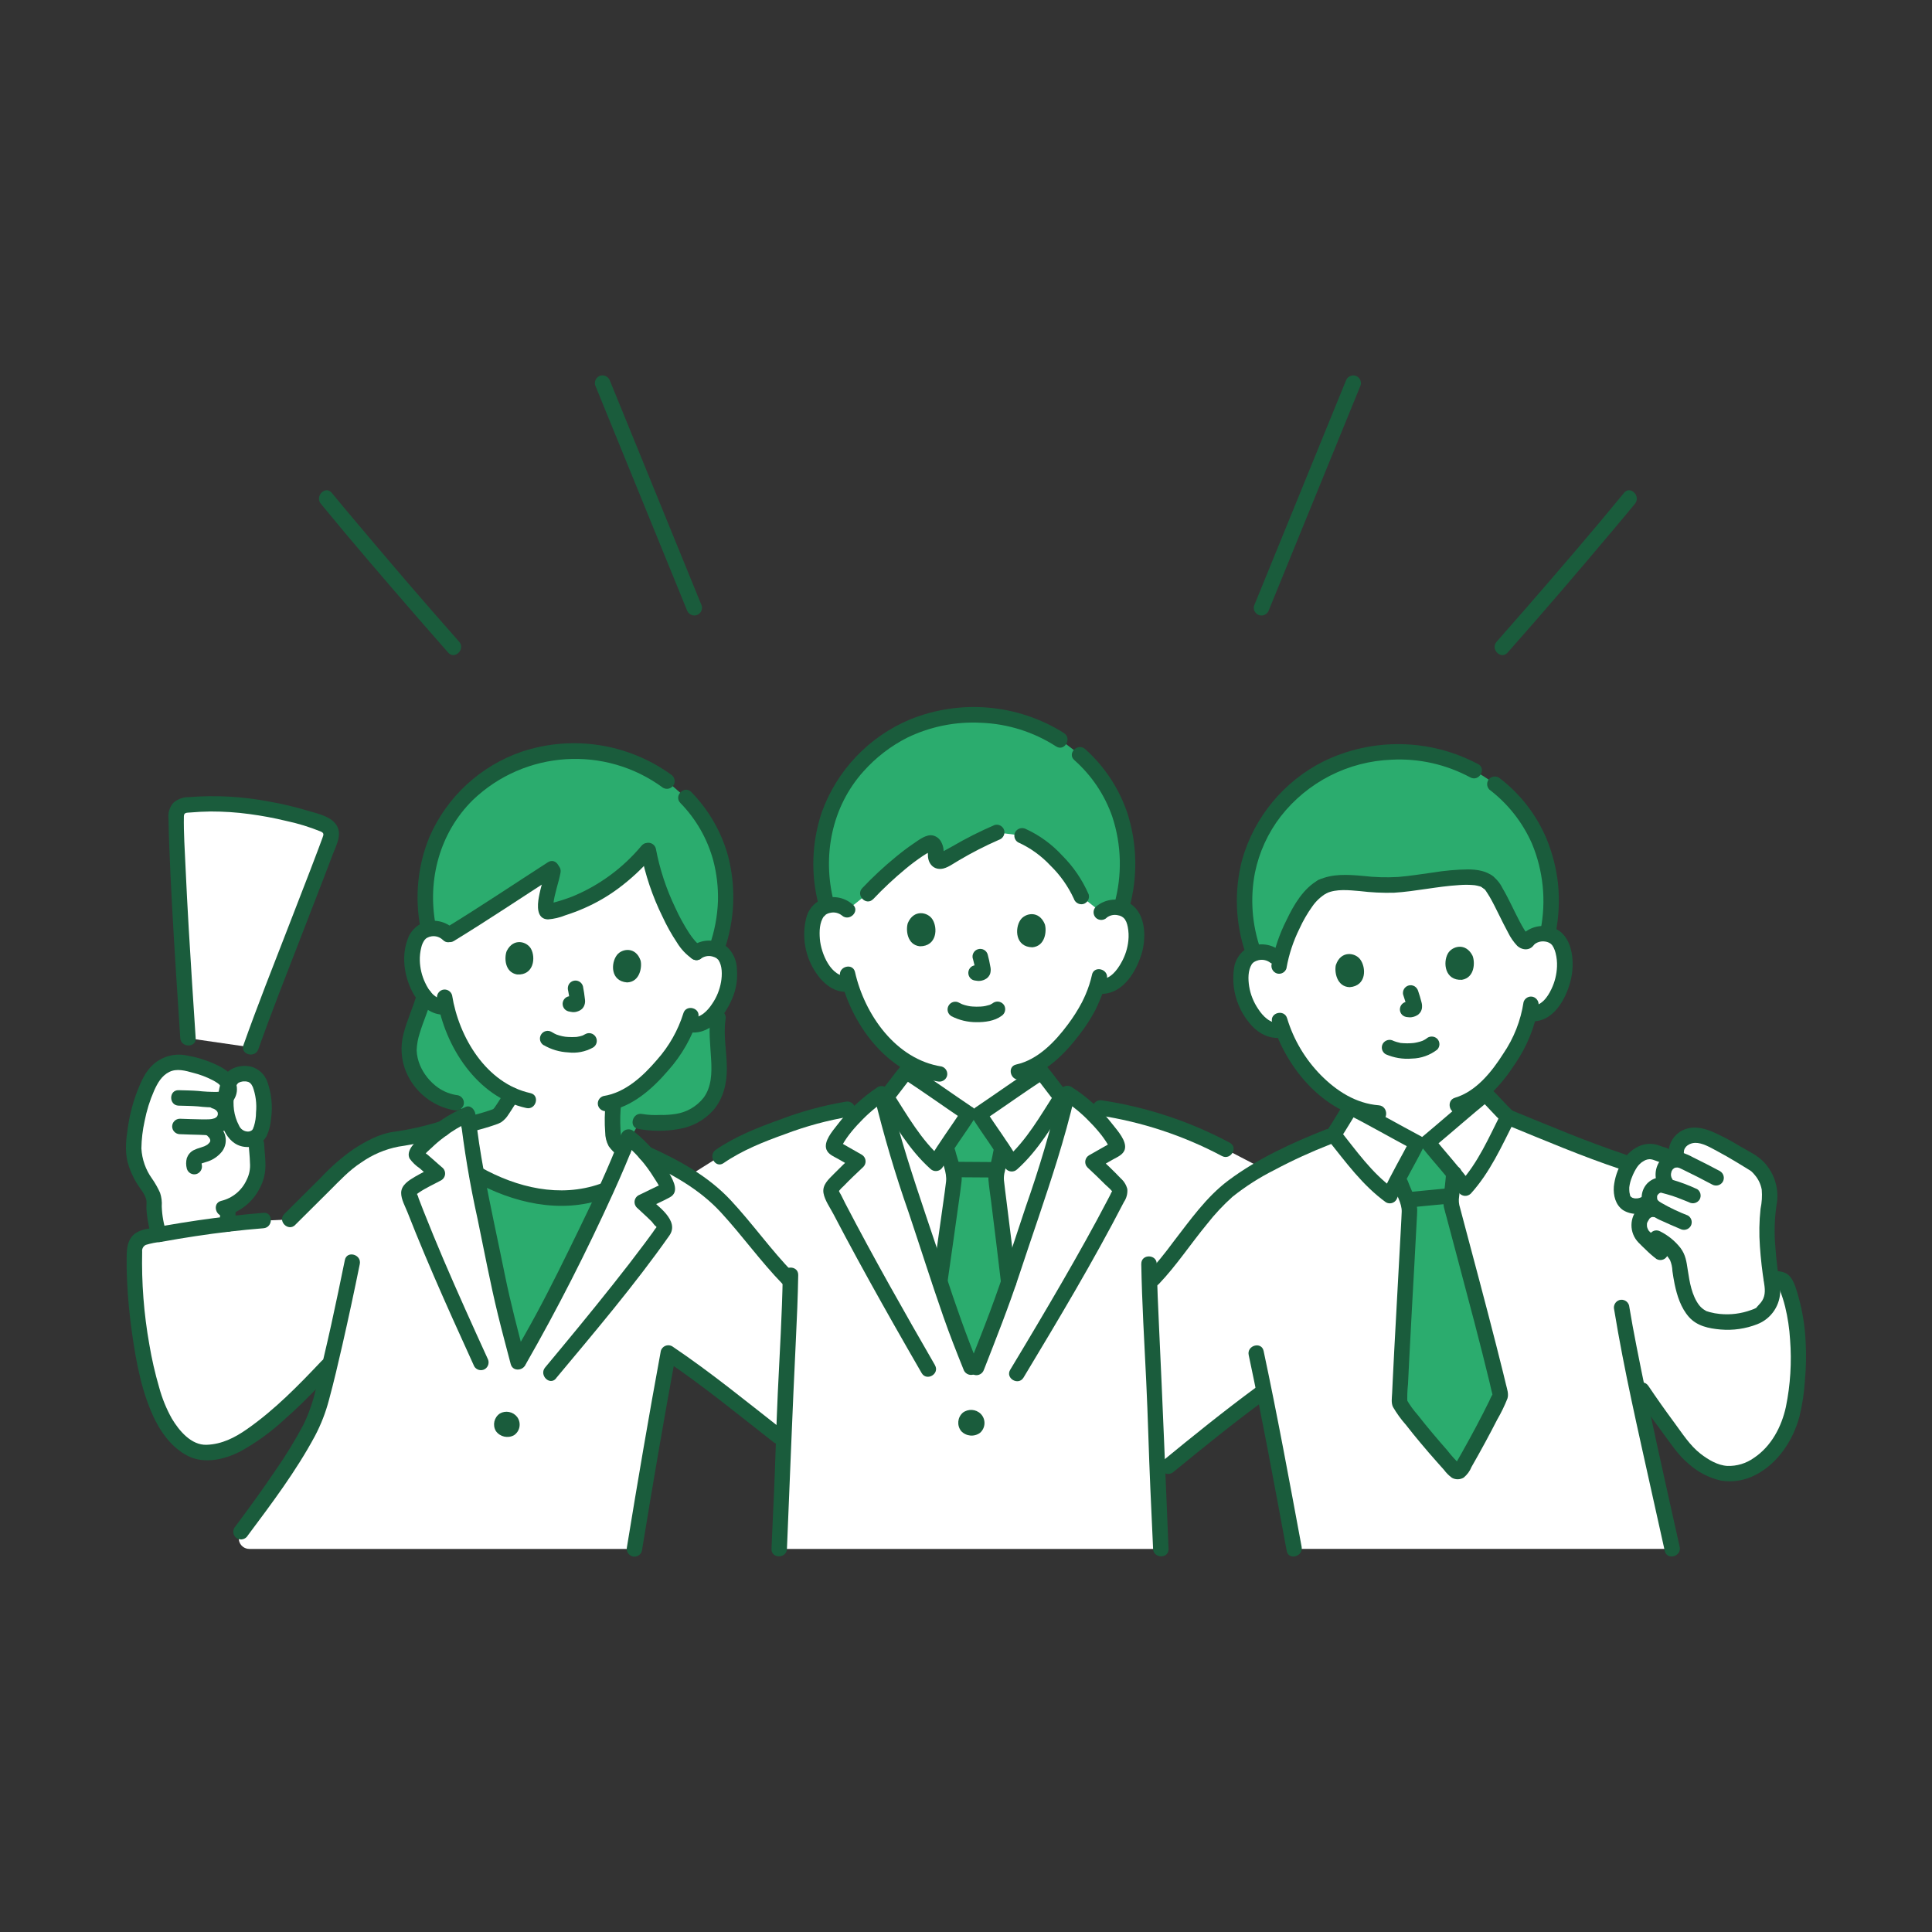 <?xml version="1.0" encoding="UTF-8"?><svg id="_レイヤー_1" xmlns="http://www.w3.org/2000/svg" viewBox="0 0 500 500"><rect x="0" y="0" width="500" height="500" fill="#333333" stroke="none"/><defs><style>.cls-1{fill:#1a5c3c;}.cls-1,.cls-2,.cls-3{stroke-width:0px;}.cls-2{fill:#2bac6e;}.cls-3{fill:#fff;}</style></defs><path class="cls-3" d="M396.22,259.91c-.35,2.19-.92,4.34-1.71,6.42-2.25,5.75-5.7,10.95-10.12,15.26v1.49c-.8.65-10.34,8.77-14.88,12.56l-2.78.18c-5.21-2.77-16.21-8.78-17.13-9.25v-.3c-3.52-1.63-6.69-3.93-9.35-6.76-3.64-3.73-6.46-8.17-8.28-13.05-1.64.45-3.4.15-4.79-.84-2.3-1.75-4.04-4.13-5.01-6.85-1.16-2.72-1.51-7.22-.22-9.75.8-1.55,2.38-2.54,4.12-2.58,1.36-.15,2.72.23,3.79,1.07,0,0-4.75-27.13,26.69-31.39,42.67-5.78,38.88,27.1,38.88,27.1.96-.97,2.26-1.53,3.62-1.56,1.73-.18,3.43.59,4.42,2.02,1.61,2.35,1.85,6.85,1.05,9.7-.61,2.82-2.03,5.41-4.08,7.45-1.16,1.06-2.71,1.6-4.28,1.5"/><path class="cls-3" d="M34.68,295.34c.17-2.02.46-4.03.87-6.02,1.07-4.99,3.25-10.54,5.35-12.28,3.6-3.34,7.08-2.04,11.47-.79,1.24.35,6.34,2.34,6.74,4.58.33-1.44,1.47-2.54,2.91-2.82,1.9-.59,3.96.22,4.96,1.94,1.67,2.93,1.75,10.59.13,13.36-.21.37-.5.68-.84.92.05,1.07.08,1.81.08,1.81.1,2.38.83,6.61-.24,9.11-1.64,3.82-4.05,6.13-7.07,7.19-.04.64-.07,1.13-.07,1.13-.05.77-.07,2.01-.08,3.34-5.9.7-11.84,1.62-17.77,2.7-.58-1.94-1.44-5.83-1.24-8.06.19-2.04-1.31-3.84-2.39-5.59-1.59-2.32-2.58-4.99-2.89-7.78-.04-.91-.02-1.83.06-2.74Z"/><path class="cls-3" d="M334.92,400.85c-2.32-12.48-5.15-27.7-7.8-40.84-9.08,6.64-15.36,11.73-24.78,19.45l-2.78,2.56c-.15-3.54-.27-6.85-.33-9.5-.31-12.53-1.36-27.67-1.75-40.52l1.01-1.11c4.42-4.6,13.8-18.57,19.76-23.16,7.27-5.6,17.68-10.53,26.85-14.04,1.6-2.31,3.5-5.66,4.5-7.13.92.47,11.92,6.47,17.13,9.25l2.78-.18c4.54-3.78,14.07-11.91,14.88-12.56,1.28,1.23,3.8,4.09,5.83,6.02,9.18,3.75,24.99,10,29.8,11.6l38.33,30.2c.57.03,1.08.05,1.86.07.78,0,1.49.47,1.82,1.18.99,2.28,1.75,4.66,2.25,7.09,1.03,5.35,1.36,10.82.97,16.25-.56,7.26-1.2,13.26-5.57,19.02-4.25,5.58-11,8.97-17.34,5.52-2.48-1.24-4.67-3-6.43-5.14-4.46-5.68-8.67-11.54-12.64-17.58,2.68,12.95,6.18,28.71,9.49,43.55h-97.84Z"/><path class="cls-3" d="M284.99,236.08c1.03-.9,2.36-1.36,3.73-1.29,1.74-.05,3.37.85,4.26,2.35,1.43,2.46,1.33,6.97.33,9.75-.82,2.77-2.42,5.25-4.62,7.13-1.24.97-2.82,1.4-4.38,1.18l-.42-.07c-.42,1.35-.94,2.66-1.54,3.94-1.02,2.62-6.17,11.15-12.87,15.69v2.66c-.87.56-11.19,7.66-16.09,10.96l-2.78-.11c-4.9-3.3-15.23-10.4-16.09-10.96v-2.59c-2.73-1.79-5.18-3.99-7.25-6.52-3.35-3.99-5.83-8.63-7.29-13.63-1.67.33-3.4-.1-4.71-1.19-2.16-1.92-3.72-4.42-4.49-7.21-.95-2.8-.98-7.31.5-9.74.91-1.48,2.56-2.35,4.3-2.27,1.36-.05,2.69.44,3.7,1.35,0,0-4.28-27,31.88-27,38.34,0,33.82,27.57,33.82,27.57Z"/><path class="cls-3" d="M252.1,288.32l-1.48-.06c-4.9-3.3-15.23-10.4-16.09-10.96-1.32,1.56-4.05,5.43-5.97,7.48,3.4,14.39,9.07,29.77,13.6,43.7,3.68,11.3,4.76,14.73,9.85,27.22,4.52-11.63,6.49-16.1,10.17-27.36,4.49-13.75,10.11-28.93,13.53-43.17-1.92-1.95-4.85-6.12-6.23-7.75-.87.56-11.19,7.66-16.09,10.96l-1.3-.05Z"/><path class="cls-3" d="M201.66,400.85c.36-8.57,1.01-20.96,1.18-28.33.34-13.64,1.43-27.7,1.71-41.01-4.29-4.27-6.51-7.56-10.46-12.11-3.33-3.83-6.68-8.13-10.33-11.12-1.76-1.43-3.6-2.74-5.53-3.93l8.03-5.05c7.67-5.33,24.67-11.03,33.06-12.23l4.64-.73c1.32-1.19,2.73-2.27,4.21-3.25,3.35,14.88,9.29,30.93,14,45.4,3.68,11.3,4.76,14.73,9.85,27.22,4.52-11.63,6.49-16.1,10.17-27.36,4.72-14.45,10.68-30.47,14.03-45.32,1.47.91,2.86,1.94,4.16,3.07,2.7.39,4.4.63,4.4.63,11.34,1.76,22.31,5.39,32.47,10.74,0,0,4.59,2.38,9.32,4.84-2.89,1.62-5.67,3.44-8.32,5.44-5.95,4.59-15.33,18.56-19.76,23.16,0,0-.42.51-1.01,1.21.4,12.83,1.44,27.93,1.75,40.42.17,7.37.82,19.76,1.18,28.33h-98.75Z"/><path class="cls-3" d="M143.12,225.33c-.66,3.61-3.4,11.15-.99,10.59,10.26-2.28,18.73-7.83,25.64-16.01,1.6,9.79,8.39,24.27,12.49,26.56,1.06-.82,2.39-1.18,3.72-1.03,1.71.06,3.25,1.04,4.02,2.56,1.25,2.49.87,6.9-.28,9.56-.97,2.66-2.69,4.98-4.96,6.68-1.27.88-2.84,1.2-4.35.89l-.4-.1c-.5,1.29-1.08,2.55-1.75,3.76-1.38,2.96-8.92,13.67-17.46,16.31-.31,2.55-.37,5.13-.2,7.69.03.8.17,1.6.41,2.36.72,1.18,1.71,2.18,2.88,2.91l4.69,2.97s-2.92,3.37-4.75,4.42c-2.33,1.33-6,2.86-6,2.86-5.65,1.79-11.65,2.2-17.5,1.2-5.25-1.03-10.3-2.94-14.91-5.65-1.81-1.38-3.45-2.97-4.88-4.74-1.24-2.04-2.22-4.22-2.93-6.5l5.33-1.56c.99-.25,7.07-1.78,7.86-2.42.54-.48.99-1.03,1.36-1.65.63-.95,1.42-2.22,2.22-3.58-4.02-1.82-7.43-4.88-10.57-9.1-3.03-4.11-5.17-8.8-6.29-13.78-1.65.22-3.32-.31-4.54-1.45-2-2.01-3.37-4.55-3.95-7.32-.76-2.8-.5-7.21,1.09-9.5.99-1.39,2.65-2.14,4.35-1.95,1.4.03,2.72.65,3.66,1.69,8.94-5.45,17.39-11.15,26.66-17.11"/><path class="cls-3" d="M182.53,307.31c-4.81-3.51-9.99-6.46-15.46-8.79-1.33-1.57-2.81-3-4.42-4.28-4.74,12.43-11.2,25.22-17.14,37.13-4.46,8.96-6.39,12.33-11.43,21.12-2.45-9.43-3.68-13.61-5.6-23.25-2.6-13.05-6.13-27.62-7.44-40.85-2.27.99-4.43,2.23-6.44,3.69-4.21,1.34-8.54,2.29-12.92,2.86-5.14,1.45-9.85,4.11-13.75,7.76l-12.97,12.9-6.77.29c-10.25.86-20.45,2.28-30.55,4.27-1.59.31-2.76,1.67-2.81,3.29-.52,15.03,2.84,36.32,7.99,44.81,2.5,4.12,6.42,7.84,10.48,7.69,6.06-.22,9.35-2.62,14.24-6.21,5.13-3.76,10.7-9.28,17.14-16.11l.79-.83c-1.37,5.77-2.56,10.36-3.37,12.77-2.35,6.98-12.28,20.9-19.72,30.85h0c-.94,1.19-.74,2.91.45,3.85.48.38,1.08.59,1.7.59h99.67c2.37-14.53,5.8-34.66,8.76-50.71,9.63,6.47,19,14.13,28.45,21.52l1.44.99v-.14c.34-13.64,1.43-27.7,1.71-41.01-4.29-4.28-6.51-7.56-10.47-12.11-3.33-3.83-6.68-8.13-10.33-11.12-.4-.33-.81-.66-1.22-.97Z"/><path class="cls-3" d="M48.64,268.67c-.88-13.32-2.92-43.81-3.05-57.75,0-1.31,1-2.4,2.31-2.51,6.03-.64,12.11-.48,18.1.47,6.19.85,12.25,2.4,18.09,4.62,1.31.52,1.98,1.98,1.5,3.31-4.31,11.84-15.82,40.56-20.66,54.23l-16.28-2.36Z"/><path class="cls-3" d="M456.01,303.28c-.52-.73-1.15-1.39-1.85-1.94-3.8-2.34-7.1-4.39-10.74-6.17-.87-.4-1.76-.76-2.67-1.07-1.49-.51-3.12-.42-4.55.25-1.2.57-2.77,2.71-2.34,4.2l-3.24.41c-.92-.15-1.76-.64-2.67-.85-1.98-.3-3.97.45-5.26,1.99-1.24,1.53-2.16,3.29-2.68,5.19-.46,1.48-.49,3.07-.07,4.56.27.97,1.01,1.73,1.97,2.04,1.35.46,2.83.3,4.06-.43l-.25,2.3c-.47.49-.86,1.05-1.16,1.65-.65,1.61-.3,3.45.88,4.72,1.35,1.4,2.78,2.72,4.27,3.97l1.73-1.86c1.65,1.37,2.97,3.09,3.13,4.82,1.1,9.49,3.43,13.36,7.18,14.4,2.96.78,6.06.91,9.08.38.81-.2,4.5-1.26,5.04-1.9,1.05-1.27,2.22-2.21,2.64-3.89.29-1.41.29-2.86-.01-4.26-.3-1.69-.81-5.99-1.02-8.85-.28-3.8-.17-7.62.33-11.4.49-2.35.17-4.79-.92-6.93-.26-.46-.55-.91-.88-1.33Z"/><path class="cls-2" d="M110.76,240.47c.57-.14,1.15-.19,1.73-.16,1.4.03,2.72.65,3.66,1.69,8.94-5.45,17.39-11.15,26.66-17.11l.31.45c-.66,3.61-3.4,11.15-.99,10.59,10.26-2.28,18.73-7.83,25.64-16.01,1.6,9.79,8.39,24.27,12.49,26.56,1.06-.82,2.39-1.18,3.72-1.03.54.05,1.08.18,1.59.38v-.58c1.35-3.74,2.1-7.67,2.23-11.65.35-12.45-4.55-21.29-10.31-27.19l-4.89-4.24c-6.09-4.55-13.39-7.21-20.98-7.65-8.18-.73-16.39,1.18-23.41,5.44-10.09,5.99-16.76,16.39-17.99,28.06-.4,3.96-.21,7.95.57,11.85l-.03.61Z"/><path class="cls-2" d="M120.79,288.84l5.35.81c.93-.23,1.83-.57,2.68-1.01.54-.48.99-1.03,1.36-1.65.63-.95,1.42-2.22,2.22-3.58-4.02-1.82-7.43-4.88-10.57-9.1-3.03-4.11-5.17-8.8-6.29-13.78-1.65.22-3.32-.31-4.54-1.45-.43-.4-.83-.84-1.19-1.3h0c-1.27,4.83-4.05,9.48-3.98,14.51.23,2.24.96,4.4,2.12,6.33,3.9,5.2,6.67,6.22,10.11,6.78l2.72,3.45Z"/><path class="cls-2" d="M185.83,263.36l-.03-2.19c-.81,1.2-1.84,2.25-3.03,3.08-1.27.88-2.84,1.2-4.35.89l-.4-.1c-.5,1.29-1.08,2.55-1.75,3.76-1.38,2.96-8.92,13.67-17.46,16.31-.31,2.55-.37,5.13-.2,7.69.03.62.12,1.23.25,1.83l3.82.58,3-4.97c2.37.33,4.77.42,7.16.27,5.93-.21,10.59-3.29,12.34-7.96,2.19-5.84-.32-13,.65-19.17Z"/><path class="cls-2" d="M131.05,340.83c.86,3.47,1.79,6.89,3.03,11.66,5.04-8.79,6.96-12.16,11.43-21.12,3.76-7.55,7.74-15.46,11.35-23.4l-1.01.35c-5.65,1.79-11.65,2.2-17.5,1.2-5.3-1.04-10.39-2.98-15.04-5.74,1.58,8.62,3.56,17.33,5.18,25.46.95,4.77,1.73,8.21,2.58,11.59Z"/><path class="cls-2" d="M336.87,203.01c-.18.14-.36.29-.53.43-9.36,7.46-14.65,18.9-14.27,30.87.15,4.26.97,8.46,2.43,12.46.51-.18,1.04-.3,1.58-.35,1.36-.15,2.72.23,3.79,1.07l1.4,1.15c1.21-5.38,5.5-16.3,10.95-19.17,4.21-2.1,11.51-.4,16.39-.37,8.09.06,22.57-4.14,26.44-.84,2.94,1.67,8.59,18.65,10.38,14.94.96-.97,2.26-1.53,3.62-1.56.49-.02.99.02,1.47.11.93-4.14,1.18-8.41.74-12.63-1.59-14.54-9.56-23.29-17.24-28.18-14.62-9.18-33.4-8.36-47.16,2.06h0Z"/><path class="cls-2" d="M367.64,370.31c-1.96-2.4-3.8-4.78-5.27-6.92-.12-.18-.18-.39-.17-.6.5-12.85,2.66-49.11,2.58-49.8-.23-1.35-.65-2.66-1.25-3.89-.43-1.01-.77-1.95-1.09-2.85l-.55-1.29c1.89-3.65,4.2-7.83,4.86-9.16l2.78-.18c.93,1.19,4.11,4.89,6.73,8.1-.12,1.67-.25,2.91-.45,4.6-.03.34-.08.68-.13,1.03-.12.75-.16,1.52-.11,2.28.04.42,10.03,37.23,12.72,49.16.05.22.02.44-.08.64-2.59,5.46-6.17,12.19-10.08,18.93-.28.48-.9.64-1.38.36-.09-.05-.16-.11-.23-.19-2.7-2.98-5.93-6.63-8.87-10.23Z"/><path class="cls-2" d="M274.35,191.44c-13.9-8.8-31.69-8.56-45.35.61-9.89,6.75-16.01,17.77-16.51,29.73-.16,4.26.35,8.51,1.5,12.61.52-.15,1.06-.23,1.6-.24,1.36-.05,2.69.44,3.7,1.35l5.29-4.23c3.98-4.23,10.99-10.58,15.89-13.03.57-.29,1.31.11,1.53,1.04.18.73.23,1.48.13,2.22-.11.65.33,1.25.98,1.36.24.04.49,0,.71-.1,3.5-1.85,9.74-5.57,14.16-7.33l6.52.83c2.19.9,4.21,2.16,5.98,3.72,3.93,3.34,7.69,7.91,9.34,12.03l5.18,4.05c1.03-.9,2.36-1.36,3.73-1.29.51.02,1.01.1,1.5.23l.1-.55c1.14-3.9,1.66-7.95,1.53-12.01-.45-12.82-6.12-21.56-12.43-27.18l-5.07-3.85Z"/><path class="cls-2" d="M251.98,288.32l-1.36-.05c-.79,1.25-3.48,5.13-5.73,8.54l.37,1.4c.22.93.47,1.9.79,2.95.47,1.29.75,2.63.84,4,.01.7-1.89,13.9-3.68,26.54,2.89,8.87,4.23,12.78,8.81,24.01,4.03-10.36,6.02-15.04,9.01-23.89-1.41-12.08-3.28-26.48-3.28-26.9.03-.76.15-1.52.35-2.26.09-.34.16-.67.23-1.01.37-1.65.62-2.88.93-4.51-2.28-3.46-5.07-7.48-5.87-8.76l-1.42-.06Z"/><path class="cls-1" d="M56.98,313.47c-.07,1.11-.06,2.23-.08,3.34,0,.53.22,1.04.59,1.41.78.78,2.05.78,2.83,0,0,0,0,0,0,0,.37-.38.57-.89.58-1.41.02-1.11.01-2.23.08-3.34,0-1.1-.89-2-2-2-.53,0-1.04.21-1.41.59l-.31.4c-.18.31-.27.66-.27,1.01Z"/><path class="cls-1" d="M58.34,314.63c3.81-.96,7.03-3.51,8.82-7.01,1.02-1.85,1.55-3.94,1.54-6.06.01-1.84-.25-3.67-.34-5.51-.02-1.09-.91-1.98-2-2-1.1.01-1.99.9-2,2,.08,1.63.3,3.25.33,4.89.13,1.53-.17,3.06-.87,4.43-1.23,2.72-3.65,4.71-6.55,5.41-2.5.59-1.44,4.45,1.06,3.86h0Z"/><path class="cls-1" d="M43.06,318.97c-.72-2.19-1.12-4.47-1.2-6.78.09-1.18-.06-2.36-.43-3.48-.58-1.3-1.28-2.53-2.09-3.69-1.65-2.29-2.6-5.01-2.75-7.83.04-2.36.32-4.72.83-7.03.53-2.72,1.35-5.37,2.47-7.91.88-1.95,1.93-3.85,3.93-4.84,1.94-.96,4.18-.32,6.15.23,1.75.43,3.44,1.07,5.05,1.9.76.42,1.84.96,2.19,1.78.48,1.11-.29,1.24-1.19,1.27-1.6,0-3.2-.08-4.79-.26-1.66-.13-3.33-.14-5-.19-2.57-.07-2.57,3.93,0,4,1.67.05,3.34.06,5,.19,1.71.21,3.43.29,5.14.24,1.6.03,3.12-.68,4.12-1.92.86-1.3,1.07-2.92.56-4.39-.77-2.53-3.4-3.98-5.66-4.98-2.29-1.02-4.7-1.74-7.18-2.15-2.99-.59-6.09.23-8.4,2.22-2.08,1.76-3.23,4.37-4.21,6.84-1.17,3.01-2,6.14-2.47,9.33-.46,3.06-.87,6.21-.1,9.26.51,1.88,1.29,3.67,2.3,5.33.83,1.43,2.4,3.04,2.58,4.74.07.65-.06,1.34-.02,2,.05.84.16,1.68.28,2.52.24,1.58.58,3.14,1.03,4.67.72,2.47,4.58,1.42,3.86-1.06h0Z"/><path class="cls-1" d="M55.12,286.9c.11.03.22.06.32.1-.22-.1-.23-.1-.03,0,.18.1.35.21.53.32-.39-.26-.04,0,.04.07s.13.14.19.21c-.16-.22-.18-.24-.06-.07.05.09.29.38.26.48l-.1-.23c.03.08.06.17.08.25.15.55.04-.23.03.1-.02.13-.02.25,0,.38.05-.32.06-.38.02-.16-.02.08-.04.16-.06.24-.04.09-.07.18-.1.28.09-.52.21-.44.1-.24-.05.08-.09.17-.14.25-.06.08-.12.17-.17.26.06-.13.35-.39.1-.15-.04.04-.26.21-.27.25.28-.21.33-.25.17-.13-.04.03-.09.06-.13.09-.11.07-.23.12-.34.19-.25.17.42-.14-.11.04-.34.11-.68.19-1.03.24.5-.07-.29,0-.38.01-.2,0-.4.01-.59.01h-1.34c-1.85-.02-3.71-.1-5.56-.16-1.1,0-1.99.9-2,2,.02,1.1.9,1.98,2,2,1.71.06,3.42.13,5.13.16,1.67.15,3.35,0,4.96-.45,2.61-.8,4.18-3.46,3.62-6.14-.53-1.98-2.08-3.53-4.07-4.06-1.07-.29-2.17.33-2.46,1.4s.33,2.17,1.4,2.46h-.01Z"/><path class="cls-1" d="M53.03,293.61c.15.07.74.29.77.46-.02-.12-.25-.21,0,.02.11.1.21.22.32.32.17.16-.19-.3,0,0,.08.13.15.25.22.38.19.34-.06-.35.02.06.01.07.15.46.06.15-.09-.29-.01.08,0,.17.04.4.11-.31,0,.06-.02.07-.04.15-.06.22-.05.14-.03.1.06-.12-.01.13-.17.29-.23.4-.17.31.15-.12-.02.02-.09.09-.18.19-.27.28-.08.07-.15.14-.23.2l.16-.12c-.04.08-.36.23-.43.28-.12.07-.25.14-.38.2-.08.04-.15.07-.23.11.19-.08.21-.09.08-.04-.3.1-.59.22-.9.31-.66.18-1.3.42-1.91.72-.8.44-1.4,1.16-1.71,2.02-.24.9-.24,1.84,0,2.74.3,1.06,1.39,1.69,2.46,1.4,1.05-.32,1.66-1.4,1.4-2.46-.03-.17-.05-.5-.03-.15-.02-.17-.02-.34,0-.51-.02.12-.18.51-.01.25-.17.22-.18.25-.03.09l-.17.15c.08-.05.17-.1.25-.14l-.21.08s.4-.14.42-.15c.31-.1.63-.19.94-.3,1.62-.45,3.06-1.41,4.11-2.73.96-1.29,1.21-2.97.67-4.49-.57-1.47-1.67-2.67-3.08-3.36-.95-.56-2.18-.24-2.74.72-.56.95-.24,2.18.72,2.74h0Z"/><path class="cls-1" d="M64.13,296.86c2.03.02,3.91-1.07,4.88-2.86.65-1.44,1.04-2.99,1.15-4.56.44-3.19.11-6.44-.97-9.48-.66-1.84-2.14-3.27-4.01-3.86-1.62-.43-3.33-.29-4.86.39-3.62,1.63-4.1,6.76-3.81,10.22.36,4.35,2.35,10.18,7.62,10.14,2.57-.02,2.58-4.02,0-4-1-.03-1.88-.64-2.27-1.56-.68-1.27-1.12-2.66-1.31-4.09-.16-1.29-.15-2.59.02-3.87.1-.66.25-1.32.45-1.96.1-.47.36-.88.74-1.17.33-.16.69-.27,1.05-.32.34-.08-.03,0-.09.01.13,0,.27-.02.4-.03.26-.01.52,0,.78.02-.52-.06.5.16.32.1.14.1.29.18.45.25.16.15.31.31.44.49.08.12.44.87.27.45.8,2.15,1.1,4.46.88,6.74,0,1.21-.18,2.41-.54,3.57-.05.15-.37.87-.14.43-.04.09-.08.18-.13.26-.02.03-.28.43-.13.23-.32.3-.76.47-1.2.45-1.09.02-1.98.91-2,2,.01,1.1.91,1.99,2.01,2Z"/><path class="cls-1" d="M130.39,283.4h0s.27-1,.27-1c-.83,1.41-1.68,2.83-2.62,4.17-.32.45.25-.24-.13.16-.04.05-.3.39-.38.38-.06,0,.42-.24.13-.11-.06.03-.13.07-.19.1-.16.08-.39.08.2-.08-.08.02-.17.07-.25.1-.21.08-.43.16-.64.23-1.96.67-3.98,1.19-5.99,1.7-1.07.29-1.69,1.39-1.4,2.46.29,1.07,1.39,1.69,2.46,1.4,2.18-.51,4.33-1.13,6.44-1.86.49-.16.96-.36,1.41-.61.76-.53,1.41-1.21,1.89-2,.47-.68.91-1.38,1.35-2.08.52-.84,1.45-1.96,1.45-2.96,0-1.1-.9-2-2-2s-2,.9-2,2h0Z"/><path class="cls-1" d="M107.88,257.25c-.95,3.49-2.57,6.76-3.44,10.27-.88,3.28-.64,6.76.66,9.89,2.2,5.2,6.87,8.93,12.43,9.92,1.06.26,2.14-.35,2.46-1.4.28-1.06-.34-2.16-1.4-2.46-1.9-.23-3.72-.93-5.28-2.03-2.03-1.46-3.63-3.45-4.61-5.75-.51-1.21-.81-2.51-.87-3.83.05-1.54.32-3.06.81-4.52.91-3.05,2.26-5.95,3.1-9.03.68-2.49-3.18-3.55-3.86-1.06h0Z"/><path class="cls-1" d="M165.15,292.16c3.46.63,7.01.65,10.47.04,3.5-.55,6.69-2.29,9.04-4.94,2.57-3.06,3.45-6.85,3.45-10.78,0-4.17-.95-8.42-.35-12.59.26-1.06-.36-2.14-1.4-2.46-1.07-.29-2.16.34-2.46,1.4-.56,3.86-.06,7.66.15,11.53.18,3.34.11,6.91-1.95,9.72-1.78,2.26-4.35,3.76-7.19,4.2-1.36.21-2.74.31-4.11.27-1.53.08-3.07,0-4.59-.25-2.51-.51-3.59,3.35-1.06,3.86h0Z"/><path class="cls-1" d="M166.12,401.38c2.76-16.93,5.65-33.84,8.76-50.71l-2.94,1.2c9.73,6.55,18.82,13.98,28.04,21.21.8.75,2.03.75,2.83,0,.77-.78.77-2.04,0-2.83-9.49-7.43-18.84-15.09-28.85-21.83-.96-.55-2.19-.22-2.75.74-.08.14-.15.3-.19.46-3.11,16.87-6,33.78-8.76,50.71-.26,1.06.35,2.14,1.4,2.46,1.07.29,2.16-.34,2.46-1.4h0Z"/><path class="cls-1" d="M68.2,313.88c-5.68.45-11.34,1.12-16.98,1.94-2.93.43-5.84.9-8.76,1.41-1.3.23-2.59.46-3.89.71-1.22.13-2.4.53-3.45,1.17-2.07,1.49-2.3,3.69-2.34,6.05-.03,2.07,0,4.15.1,6.21.2,4.57.65,9.12,1.29,13.64,1.09,7.68,2.58,15.8,6.11,22.78,1.91,3.77,4.97,7.55,8.92,9.27,4.06,1.77,9,.58,12.81-1.33,4.22-2.31,8.14-5.14,11.65-8.42,4.38-3.84,8.43-8.05,12.42-12.29,1.77-1.87-1.06-4.71-2.83-2.83-6.01,6.36-12.13,12.64-19.33,17.67-3.18,2.22-6.48,3.9-10.43,4.05-4,.16-7.16-3.67-9.02-6.79-1.42-2.54-2.52-5.24-3.28-8.05-1.07-3.66-1.92-7.38-2.55-11.14-1.41-7.92-2.03-15.96-1.85-24-.1-.73.29-1.45.96-1.76,1.32-.4,2.68-.67,4.05-.79,2.91-.53,5.83-1.02,8.76-1.46,5.85-.89,11.72-1.58,17.62-2.05,2.55-.2,2.57-4.2,0-4h0Z"/><path class="cls-1" d="M156.75,285.52c-.28,2.49-.32,5-.13,7.5,0,1.26.31,2.49.9,3.6.66.93,1.46,1.75,2.38,2.42.79.75,2.04.75,2.83,0,.77-.79.77-2.04,0-2.83-.42-.33-.83-.68-1.21-1.04-.16-.15-.3-.32-.45-.47-.15-.18-.15-.17,0,.02-.06-.08-.11-.16-.16-.24-.23-.29.12.5-.03-.06-.07-.28-.15-.56-.2-.85.05.3-.03-.28-.04-.34-.03-.3-.05-.6-.06-.9-.13-2.27-.07-4.55.18-6.81,0-1.1-.9-2-2-2-1.09.03-1.97.91-2,2h0Z"/><path class="cls-1" d="M50.64,268.67c-.62-9.43-1.24-18.85-1.79-28.28-.31-5.37-.6-10.74-.84-16.11-.19-4.32-.5-8.69-.42-13.02.02-1.04.75-.91,1.68-.99,1.74-.15,3.49-.24,5.24-.26,3.36,0,6.73.21,10.06.67,3.16.42,6.3,1,9.4,1.75,3.09.65,6.12,1.58,9.05,2.77.9.4.74.81.43,1.65-.32.87-.64,1.73-.96,2.59-.74,1.98-1.49,3.95-2.25,5.92-1.81,4.73-3.64,9.45-5.48,14.16-3.99,10.29-8.07,20.56-11.76,30.96-.86,2.43,3,3.48,3.86,1.06,3.48-9.79,7.3-19.45,11.05-29.13,1.96-5.05,3.91-10.09,5.86-15.14.81-2.1,1.61-4.2,2.4-6.3.74-1.96,2.01-4.23,1.39-6.36-.92-3.2-5.17-3.98-7.94-4.81-3.28-.98-6.61-1.77-9.98-2.36-6.86-1.32-13.86-1.7-20.82-1.14-1.47-.02-2.89.51-3.98,1.49-.96,1.12-1.4,2.58-1.23,4.04.03,2.15.09,4.31.17,6.46.19,5.33.45,10.65.74,15.97.62,11.47,1.37,22.93,2.13,34.38.17,2.56,4.17,2.57,4,0h0Z"/><path class="cls-1" d="M76.39,317.01c2.98-2.96,5.96-5.93,8.94-8.89,2.59-2.58,5.06-5.26,8.15-7.26,2.9-2.04,6.2-3.45,9.69-4.12,4.06-.59,8.07-1.5,11.98-2.74,2.45-.77,1.4-4.63-1.06-3.86-4.04,1.28-8.19,2.22-12.39,2.8-3.56.49-7.26,2.54-10.23,4.47-3.06,2.15-5.88,4.62-8.43,7.36-3.16,3.13-6.31,6.27-9.46,9.41-1.83,1.82,1,4.65,2.83,2.83h0Z"/><path class="cls-1" d="M458.36,332.89c.43.02,1.5-.15,1.86.07.02.01.31.69.42.96.54,1.39.99,2.81,1.35,4.25.68,2.8,1.11,5.65,1.28,8.52.45,5.82.09,11.68-1.08,17.4-1.12,5.16-3.79,10.23-8.28,13.21-2,1.43-4.41,2.16-6.87,2.08-2.54-.15-4.96-1.62-6.93-3.14-2.78-2.15-4.78-5.34-6.85-8.13-2.29-3.1-4.52-6.25-6.67-9.45-1.43-2.12-4.9-.12-3.45,2.02,2.24,3.33,4.56,6.61,6.96,9.83,2.11,2.84,4.15,6.03,6.89,8.31,2.39,2.15,5.3,3.66,8.44,4.37,3.05.48,6.17-.05,8.89-1.49,5.78-2.94,9.72-8.94,11.37-15.07.76-3.11,1.24-6.28,1.43-9.47.31-3.41.36-6.83.16-10.25-.19-3.77-.79-7.51-1.8-11.15-.5-1.71-1.02-3.94-2.19-5.33-1.3-1.55-3.08-1.45-4.93-1.54-2.57-.12-2.57,3.88,0,4h0Z"/><path class="cls-1" d="M420.55,298.76c-10.09-3.36-19.96-7.58-29.8-11.6-1.06-.29-2.16.34-2.46,1.4-.27,1.06.35,2.15,1.4,2.46,9.84,4.02,19.71,8.24,29.8,11.6,2.45.82,3.5-3.05,1.06-3.86h0Z"/><path class="cls-1" d="M435.79,298.13c.02-1.48,1.58-2.32,2.88-2.36,1.9-.05,3.92,1.18,5.55,2.04,1.86.98,3.68,2.04,5.48,3.13.95.57,1.89,1.15,2.84,1.74.26.14.51.31.74.49.3.28.57.58.83.89.95,1.09,1.58,2.42,1.83,3.84.14,1.65.03,3.31-.31,4.93-.35,3.22-.4,6.46-.17,9.68.22,3.28.6,6.55,1.12,9.8.28,1.75.28,3.41-.9,4.83-.27.33-.57.63-.85.95-.12.14-.24.29-.37.43.27-.29.22-.15.07-.05-.42.23-.87.42-1.33.56-2.59.95-5.36,1.3-8.11,1.02-.88-.08-1.76-.24-2.61-.47-.24-.07-.48-.13-.72-.22-.26-.09.05.07-.37-.18-.63-.34-1.18-.81-1.63-1.37-1.93-2.51-2.5-6.05-2.96-9.09-.33-2.18-.55-3.99-1.92-5.79-1.41-1.79-3.21-3.24-5.25-4.26-2.29-1.18-4.31,2.27-2.02,3.45,1.89.84,3.49,2.23,4.59,3.98.38.9.59,1.86.62,2.83.16,1.13.34,2.26.57,3.38.63,3.02,1.62,6.15,3.69,8.51,2.1,2.38,5.17,2.99,8.2,3.26,3.23.28,6.48-.19,9.5-1.37,3.69-1.43,6.07-5.04,5.94-9-.07-1.79-.49-3.57-.7-5.35-.24-1.99-.45-3.98-.58-5.98-.29-3.44-.19-6.9.3-10.32.82-4.07-.39-8.28-3.24-11.3-1.64-1.76-4.12-2.88-6.16-4.09-2.34-1.45-4.78-2.73-7.3-3.83-2.5-1.02-5.1-1.53-7.64-.29-2.12,1.08-3.49,3.22-3.6,5.59-.04,2.57,3.96,2.57,4,0h0Z"/><path class="cls-1" d="M445.16,303.1c-2.32-1.25-4.68-2.43-7.04-3.6-.82-.46-1.68-.84-2.57-1.15-2.13-.61-4.41.12-5.79,1.85-1.53,1.97-1.73,4.67-.49,6.84.56.95,1.78,1.28,2.74.72.95-.56,1.28-1.78.72-2.74-.06-.1-.12-.21-.18-.32.08.19.08.18,0-.04-.04-.12-.07-.25-.09-.37.02.18.02.2,0,.05-.02-.23-.02-.47,0-.7-.03.35.08-.29.1-.37.03-.1.06-.2.1-.29-.06.16-.03.13.07-.09.06-.11.13-.21.2-.31-.12.16-.11.16.04-.02.07-.06.48-.35.15-.15.1-.07.2-.13.31-.18-.21.07-.2.07.02,0,.09-.02.61-.12.18-.08.09,0,.8.03.43-.03.21.03.39.12.6.16.28.06-.54-.25-.29-.13.37.19.76.35,1.13.53,2.56,1.24,5.11,2.53,7.62,3.88.96.53,2.16.22,2.74-.72.54-.96.23-2.17-.72-2.74h0Z"/><path class="cls-1" d="M439.16,307.72c-2.14-1-4.35-1.82-6.61-2.47-1.03-.38-2.13-.56-3.23-.51-1.19.16-2.29.74-3.1,1.62-1.71,1.91-1.82,4.77-.25,6.8,1.14,1.2,2.53,2.15,4.06,2.77,1.58.74,3.18,1.42,4.78,2.1.96.53,2.16.21,2.74-.72.55-.96.23-2.17-.72-2.74-2.37-.91-4.67-2-6.87-3.27-.17-.11-.33-.22-.5-.32-.07-.04-.3-.23,0,.01-.06-.05-.13-.1-.19-.16-.01,0-.4-.38-.39-.39s.25.32.08.07c-.2-.29.05.25.01.03-.05-.17-.1-.34-.13-.51.05-.01.02.4.02.07,0-.1-.01-.21,0-.31,0-.08.01-.15,0-.23-.01-.27-.12.33-.02.09.02-.07.04-.14.05-.21.06-.39-.16.24-.03.04.09-.14.33-.48.08-.19.14-.16.29-.3.44-.45-.02.02-.29.18-.1.08.09-.05.17-.11.26-.16.07-.04.14-.07.2-.1-.39.21-.12.05,0,.02.51-.1-.26,0,.11-.02.42-.01-.13-.02-.11-.03.09.02.19.04.27.07.42.11.85.22,1.27.34,1.01.27,2,.59,2.98.97.55.22,1.11.43,1.66.65.24.09.48.19.72.29.37.15.1.04.02,0,.15.07.31.13.46.2.96.53,2.16.21,2.74-.72.54-.96.23-2.17-.72-2.74h.01Z"/><path class="cls-1" d="M429.15,311.14c-1.81-.42-3.71.1-5.04,1.4-2.49,2.48-2.52,6.51-.07,9.03.61.64,1.26,1.25,1.9,1.86.86.86,1.79,1.67,2.76,2.4.95.55,2.18.23,2.74-.72.53-.96.21-2.16-.72-2.74-.35-.25.36.31.1.08-.07-.06-.15-.12-.22-.19-.2-.17-.4-.35-.6-.53-.43-.39-.85-.79-1.27-1.19-.68-.65-1.32-1.36-2.01-2-.09-.11-.07-.07.08.11-.06-.08-.11-.17-.17-.25-.08-.13-.15-.27-.22-.41.22.42,0,0-.03-.11-.09-.19-.14-.4-.15-.61l.02.22c-.01-.1-.02-.21-.02-.31,0-.16,0-.31,0-.47.02-.23.02-.21-.02.07.02-.1.04-.2.07-.3.04-.14.24-.49,0-.08.18-.32.38-.64.57-.96.21-.34-.21.17.08-.1.09-.08.37-.26.06-.09.05-.03.58-.33.32-.21s.28-.11.35-.09c-.25.03-.3.03-.14.02.08,0,.16-.01.24-.01s.79.07.33,0c1.06.26,2.14-.35,2.46-1.4.28-1.06-.34-2.16-1.4-2.46h0Z"/><path class="cls-1" d="M431.15,297.02c-1.02-.2-1.94-.74-2.98-.9-1.11-.19-2.24-.11-3.31.24-2.16.78-3.95,2.33-5.06,4.34-1.17,1.94-1.9,4.12-2.14,6.38-.17,2.3.42,4.74,2.39,6.11,2.13,1.28,4.79,1.29,6.92,0,.95-.56,1.28-1.78.72-2.74-.56-.95-1.78-1.28-2.74-.72-.2.12-.42.22-.65.29-.06.02-.65.15-.34.1-.2.03-.41.03-.61.03-.13,0-.25,0-.38-.02.24.04.24.03.02,0-.14-.04-.29-.08-.44-.12-.35-.08.27.19-.11-.05-.1-.05-.2-.11-.3-.18.14.12.16.14.05.04-.07-.06-.13-.12-.19-.19.11.17.11.16-.02-.04-.21-.27-.03.09-.12-.27-.06-.26-.13-.52-.17-.79-.04-.4-.05-.81-.04-1.22.11-.93.35-1.85.72-2.71.34-.9.79-1.76,1.32-2.57.21-.3.44-.57.71-.82.06-.06.58-.49.41-.37.17-.12.35-.24.54-.34.58-.39,1.29-.56,1.98-.48-.31-.02.33.08.42.11.26.08.52.17.77.27.5.21,1.02.37,1.56.49,1.06.26,2.14-.35,2.46-1.4.28-1.06-.34-2.16-1.4-2.46h0Z"/><path class="cls-1" d="M343.31,292.24c-8.86,3.49-17.78,7.55-25.44,13.28-5.69,4.26-9.93,10.34-14.24,15.91-2.04,2.79-4.23,5.47-6.55,8.04-1.78,1.86,1.05,4.7,2.83,2.83,4.57-4.79,8.26-10.43,12.47-15.52,1.98-2.54,4.18-4.89,6.57-7.04,3.36-2.68,6.98-5,10.83-6.93,4.73-2.52,9.61-4.75,14.61-6.7,1.04-.32,1.66-1.4,1.4-2.46-.3-1.06-1.4-1.69-2.46-1.4h0Z"/><path class="cls-1" d="M284.25,288.64c11.19,1.67,22,5.24,31.99,10.54,2.27,1.2,4.3-2.25,2.02-3.45-10.28-5.49-21.42-9.19-32.95-10.94-1.06-.26-2.14.36-2.46,1.4-.29,1.06.34,2.16,1.4,2.46h0Z"/><path class="cls-1" d="M325.04,359.07c-8.24,6.07-16.2,12.49-24.11,18.98-.77.78-.77,2.04,0,2.83.79.76,2.04.76,2.83,0,7.65-6.27,15.33-12.49,23.3-18.35.93-.58,1.24-1.78.72-2.74-.56-.95-1.78-1.27-2.74-.72h0Z"/><path class="cls-1" d="M187.26,301.01c4.84-3.33,10.46-5.56,15.96-7.52,5.38-2.04,10.95-3.55,16.63-4.5,1.06-.3,1.69-1.39,1.4-2.46-.32-1.05-1.4-1.66-2.46-1.4-5.8.98-11.48,2.53-16.98,4.63-5.69,2.05-11.55,4.35-16.56,7.8-2.11,1.45-.11,4.92,2.02,3.45h0Z"/><path class="cls-1" d="M166.07,300.25c7.54,3.43,14.82,7.36,20.49,13.51,5.52,5.99,10.27,12.68,15.95,18.52,1.8,1.85,4.63-.98,2.83-2.83-5.79-5.94-10.59-12.79-16.25-18.85-5.82-6.23-13.31-10.31-20.99-13.8-.96-.52-2.16-.21-2.74.72-.55.96-.23,2.17.72,2.74h0Z"/><path class="cls-1" d="M330.88,245.77c-2.41-1.68-5.58-1.83-8.14-.38-1.86,1.14-3.1,3.06-3.38,5.22-.73,5.07.72,10.2,3.99,14.14,2.17,2.69,5.3,4.4,8.8,3.72,1.06-.3,1.68-1.4,1.4-2.46-.31-1.05-1.4-1.67-2.46-1.4-2.32.45-4.32-1.72-5.45-3.46-1.21-1.77-2.02-3.78-2.36-5.9-.29-1.86-.33-4.11.69-5.73.22-.35-.18.16.11-.14.1-.1.4-.38.4-.38.36-.22.75-.39,1.16-.49,1.12-.29,2.31-.02,3.21.71.95.55,2.17.23,2.74-.72.53-.96.21-2.16-.72-2.74h0Z"/><path class="cls-1" d="M396.85,244.62c.78-.76,1.86-1.11,2.94-.96.44.04.88.18,1.26.4.4.24.26.16.64.55.29.3-.15-.27.05.07.13.22.27.42.38.65.2.42.36.87.47,1.32.29,1.15.41,2.33.36,3.51-.08,2.01-.57,3.99-1.44,5.8-1.02,2.16-2.69,4.52-5.35,4.36-2.57-.15-2.56,3.85,0,4,5.85.35,9.14-5.8,10.35-10.67,1.03-4.16.69-10.74-3.55-13.1-2.94-1.57-6.55-1.07-8.95,1.24-1.83,1.81.99,4.64,2.83,2.83h0Z"/><path class="cls-1" d="M394.29,259.37c-.73,4.78-2.52,9.33-5.25,13.33-2.94,4.64-7,9.76-12.48,11.39-2.46.73-1.41,4.59,1.06,3.86,6.35-1.89,11.07-7.36,14.55-12.73,3.03-4.44,5.06-9.48,5.97-14.78.26-1.06-.36-2.14-1.4-2.46-1.06-.29-2.16.34-2.46,1.4h0Z"/><path class="cls-1" d="M329.24,264.58c3.76,12.32,14.06,24.38,27.58,25.47,2.57.21,2.55-3.8,0-4-5.91-.47-10.9-3.68-14.99-7.81-4.06-4.13-7.06-9.18-8.73-14.72-.75-2.46-4.61-1.41-3.86,1.06Z"/><path class="cls-1" d="M382.53,197.75c-12.44-6.63-27.31-6.89-39.98-.72-10.29,5.16-17.95,14.41-21.09,25.49-2.09,7.99-1.78,16.42.91,24.22.81,2.43,4.67,1.39,3.86-1.06-2.23-6.38-2.73-13.24-1.44-19.88,1.09-5.28,3.37-10.25,6.66-14.52,6.94-8.89,17.45-14.25,28.71-14.67,7.07-.37,14.11,1.22,20.35,4.58,2.26,1.22,4.29-2.23,2.02-3.45Z"/><path class="cls-1" d="M402.55,241.75c.88-4.3,1.1-8.7.66-13.06-.44-4-1.45-7.92-2.98-11.65-2.58-6.12-6.7-11.46-11.95-15.52-.8-.75-2.03-.75-2.83,0-.77.78-.77,2.04,0,2.83,4.79,3.64,8.58,8.45,11.01,13.96,2.95,7.07,3.73,14.86,2.24,22.37-.46,2.52,3.39,3.6,3.86,1.06Z"/><path class="cls-1" d="M358.62,272.84c2.13.93,4.46,1.32,6.78,1.12,2.37-.05,4.66-.86,6.54-2.31.78-.78.78-2.05,0-2.83-.79-.75-2.04-.75-2.83,0-.35.3.33-.22.07-.05-.12.08-.24.17-.37.24s-.28.16-.42.23c-.09.06-.19.1-.29.14.07.02.47-.18.1-.04-.46.17-.92.31-1.4.41-.16.04-.32.07-.48.1-.05,0-.52.09-.25.05s-.23.03-.29.03c-.2.02-.4.04-.59.05-.65.04-1.31.05-1.96,0-.13,0-.27-.02-.4-.03-.08,0-.15-.01-.23-.02-.16-.02-.1,0,.17.02-.22,0-.44-.04-.65-.12-.39-.08-.77-.19-1.14-.32-.13-.05-.26-.1-.4-.15-.43-.16.52.22.04.01-.96-.53-2.16-.21-2.74.72-.55.96-.23,2.17.72,2.74h0Z"/><path class="cls-1" d="M363.16,257.5c.18.53.35,1.06.51,1.59.19.55.34,1.12.44,1.7l-.07-.53c.01.11.01.22,0,.34l.07-.53c0,.05-.02.1-.04.15l.2-.48s-.05.09-.08.13l.31-.4s-.05.05-.07.07l.4-.31c-.12.08-.25.15-.38.21l.48-.2c-.13.05-.27.09-.41.11l.53-.07c-.25,0-.51,0-.76-.04-1.1,0-2,.89-2,2,0,.53.21,1.04.59,1.41.39.36.89.57,1.42.59.21.03.42.04.63.05.61-.02,1.21-.19,1.74-.49.65-.34,1.12-.95,1.29-1.66.11-.58.09-1.17-.07-1.74-.25-1-.55-1.98-.88-2.95-.15-.5-.48-.92-.92-1.2-.95-.56-2.18-.24-2.74.72,0,0,0,0,0,0-.27.47-.34,1.02-.2,1.54h0Z"/><path class="cls-1" d="M345.73,249.7c-.43,1.75.18,5.66,3.55,5.78,4.42-.32,4.34-5.09,2.71-7.23-1.34-1.75-4.97-2.28-6.25,1.45Z"/><path class="cls-1" d="M381.11,247.38c.65,1.68.56,5.63-2.76,6.19-4.42.26-4.97-4.48-3.63-6.82,1.1-1.91,4.63-2.91,6.39.63Z"/><path class="cls-1" d="M154.02,99.67l23.73,58.16c.32,1.04,1.4,1.66,2.46,1.4,1.06-.3,1.69-1.4,1.4-2.46l-23.73-58.16c-.32-1.04-1.4-1.66-2.46-1.4-1.06.3-1.69,1.39-1.4,2.46h0Z"/><path class="cls-1" d="M83.04,130.38c8.3,10.13,16.86,20.05,25.44,29.94,2.49,2.87,5,5.73,7.51,8.58,1.71,1.93,4.53-.91,2.83-2.83-9.35-10.55-18.51-21.27-27.58-32.06-1.8-2.14-3.6-4.29-5.38-6.46-1.63-1.99-4.45.85-2.83,2.83Z"/><path class="cls-1" d="M348.28,98.61l-23.73,58.16c-.29,1.07.34,2.16,1.4,2.46,1.06.27,2.15-.35,2.46-1.4l23.73-58.15c.29-1.07-.34-2.16-1.4-2.46-1.06-.27-2.15.35-2.46,1.4h0Z"/><path class="cls-1" d="M420.3,127.55c-8.3,10.13-16.86,20.05-25.45,29.94-2.49,2.87-5,5.73-7.52,8.58-1.7,1.92,1.12,4.76,2.83,2.83,9.35-10.55,18.51-21.27,27.58-32.06,1.8-2.15,3.6-4.29,5.38-6.46,1.62-1.98-1.2-4.82-2.83-2.83h0Z"/><path class="cls-1" d="M117.44,240.44c-2.06-2.02-5.09-2.68-7.81-1.71-2.04.81-3.59,2.5-4.22,4.6-1.63,4.54-.66,10.06,1.76,14.15,1.7,2.87,4.49,5.3,8.01,5.11,2.56-.14,2.58-4.14,0-4s-4.2-2.19-5.17-4.3c-.84-1.78-1.3-3.71-1.36-5.68-.03-1.15.09-2.31.38-3.42.15-.69.44-1.34.85-1.92.24-.36-.31.3.05-.05.38-.38.2-.28.63-.53.37-.2.77-.33,1.19-.38,1.06-.14,2.12.22,2.88.96,1.82,1.82,4.65-1.01,2.83-2.83h0Z"/><path class="cls-1" d="M181.26,248.2c.87-.71,2.03-.96,3.12-.66.41.1.8.27,1.15.51-.19-.13.24.23.29.28.07.07.13.13.18.2-.12-.16-.14-.18-.06-.07,1.01,1.53.98,3.82.67,5.65-.35,2.02-1.12,3.95-2.28,5.64-1.12,1.73-3.1,3.91-5.4,3.44-1.06-.27-2.15.35-2.46,1.4-.28,1.06.34,2.16,1.4,2.46,5.78,1.17,9.68-4.03,11.67-8.73,1-2.37,1.4-4.96,1.17-7.52-.05-2.16-.95-4.21-2.5-5.7-2.58-2.1-6.23-2.24-8.97-.35-.93.58-1.24,1.78-.72,2.74.56.95,1.78,1.27,2.74.72h0Z"/><path class="cls-1" d="M176.85,262.26c-1.39,4.42-3.7,8.5-6.78,11.97-3.59,4.21-8.21,8.55-13.89,9.42-1.06.3-1.69,1.4-1.4,2.46.31,1.05,1.4,1.67,2.46,1.4,6.3-.96,11.66-5.77,15.66-10.45,3.55-3.97,6.21-8.65,7.8-13.73.72-2.48-3.14-3.54-3.86-1.06h0Z"/><path class="cls-1" d="M113.14,258.63c1.96,12.18,10.36,25.33,23.08,28.13,2.51.55,3.58-3.3,1.06-3.86-11.44-2.52-18.54-14.47-20.28-25.34-.3-1.06-1.4-1.69-2.46-1.4-1.05.31-1.67,1.4-1.4,2.46h0Z"/><path class="cls-1" d="M173.61,200.42c-11.19-8.05-25.56-10.23-38.63-5.87-10.68,3.68-19.32,11.67-23.83,22.02-3.1,7.54-3.89,15.83-2.28,23.82.47,2.53,4.33,1.46,3.86-1.06-2.19-11.7,1.1-23.85,9.63-32.28,13.46-12.89,34.24-14.23,49.24-3.17.95.55,2.17.23,2.74-.72.53-.96.22-2.16-.72-2.74h0Z"/><path class="cls-1" d="M187.49,245.77c2.68-7.77,3.01-16.15.97-24.11-1.71-6.28-5-12.02-9.55-16.68-1.8-1.85-4.62.98-2.83,2.83,4.07,4.16,7,9.3,8.52,14.91.89,3.4,1.29,6.91,1.21,10.42-.14,3.94-.87,7.85-2.18,11.57-.81,2.45,3.05,3.5,3.86,1.06h0Z"/><path class="cls-1" d="M140.75,270.5c1.92,1.12,4.08,1.75,6.3,1.86,2.21.27,4.46-.17,6.41-1.25.95-.56,1.28-1.78.72-2.74s-1.78-1.28-2.74-.72h0c-.22.14-.49.22-.69.37-.75.39-1.03,1.32-.64,2.06s1.32,1.03,2.06.64c.75-.39,1.03-1.32.64-2.06-.36-.68-1.16-.99-1.88-.72-.08.03-.16.06-.24.08-.19.07-.39.12-.59.17-.23.06-.46.1-.7.14-.38.07.3-.02.03,0-.13,0-.26.03-.39.04-.67.04-1.33.04-2,0-.17-.01-.33-.03-.5-.04s-.42-.05-.12,0c-.3-.04-.61-.1-.91-.16-.48-.1-.94-.24-1.4-.4-.11-.05-.22-.09-.33-.13.11.02.43.19.13.05-.16-.07-.31-.15-.47-.23-.24-.12-.46-.26-.69-.4-.95-.56-2.18-.24-2.74.72s-.24,2.18.72,2.74h0Z"/><path class="cls-1" d="M147.02,256.3c.15.77.28,1.54.38,2.31l-.07-.53c.08.39.1.79.09,1.18l.07-.53c-.01.08-.03.16-.06.23l.2-.48s-.04.08-.07.12l.31-.4s-.06.07-.1.1l.4-.31s-.1.06-.15.08l.48-.2c-.14.06-.29.1-.45.13l.53-.07c-.14.02-.28.02-.41,0l.53.07c-.19-.03-.37-.09-.56-.13-.52-.13-1.07-.06-1.54.2-.95.56-1.28,1.78-.72,2.74,0,0,0,0,0,0,.26.45.69.78,1.19.92.36.09.72.15,1.09.2.45.04.9-.02,1.32-.18.44-.13.84-.37,1.18-.68.29-.3.51-.67.63-1.08.12-.4.16-.82.11-1.24-.13-1.18-.3-2.35-.53-3.51-.14-.5-.47-.93-.92-1.2-.95-.56-2.18-.24-2.74.72,0,0,0,0,0,0-.25.47-.32,1.02-.2,1.54h0Z"/><path class="cls-1" d="M131.14,246.11c-.65,1.64-.58,5.52,2.67,6.08,4.33.29,4.89-4.36,3.6-6.66-1.06-1.88-4.52-2.88-6.26.57Z"/><path class="cls-1" d="M165.79,248.61c.41,1.71-.21,5.54-3.51,5.64-4.32-.34-4.22-5.01-2.61-7.1,1.32-1.71,4.88-2.21,6.12,1.46Z"/><path class="cls-1" d="M165.86,220.62c1.11,5.78,3,11.37,5.61,16.65,1.07,2.32,2.32,4.55,3.74,6.68,1.02,1.69,2.4,3.14,4.03,4.25,2.23,1.3,4.24-2.15,2.02-3.45-.14-.08-.27-.16-.39-.25.36.27-.11-.1-.14-.13-.27-.26-.54-.52-.79-.79-.58-.66-1.11-1.36-1.59-2.1-1.35-2.09-2.55-4.27-3.58-6.54-2.35-4.88-4.05-10.05-5.05-15.37-.3-1.06-1.4-1.68-2.46-1.4-1.05.31-1.67,1.4-1.4,2.46h0Z"/><path class="cls-1" d="M141.8,223.15c-8.78,5.65-17.44,11.47-26.34,16.92-2.19,1.34-.18,4.8,2.02,3.45,8.9-5.45,17.57-11.27,26.34-16.92,2.16-1.39.15-4.85-2.02-3.45h0Z"/><path class="cls-1" d="M166.04,218.86c-4.81,5.77-10.95,10.29-17.9,13.15-1.76.68-3.56,1.26-5.38,1.71-.26.07-.51.13-.77.18-.48.1-.52.12-.13.05l1.02.42c.13.12.23.28.29.45-.04-.21-.04-.19,0,.06,0-.12-.01-.25,0-.38.01-.17.03-.54.04-.62.3-2.62,1.34-5.35,1.85-8.02.48-2.51-3.38-3.59-3.86-1.06-.47,2.49-1.3,4.9-1.75,7.4-.37,2.05-.68,5.65,2.36,5.74,1.54-.12,3.05-.47,4.47-1.05,1.7-.54,3.37-1.17,5-1.89,3.1-1.36,6.03-3.06,8.75-5.08,3.24-2.41,6.21-5.17,8.84-8.23,1.68-1.94-1.14-4.78-2.83-2.83h0Z"/><path class="cls-1" d="M384.04,229.99c.35.21-.13-.12-.13-.12.07.08.15.15.24.22.08.08.15.16.22.24.38.41-.11-.18.03.02.38.58.77,1.14,1.12,1.75.86,1.49,1.62,3.03,2.38,4.57.79,1.58,1.56,3.18,2.41,4.72.6,1.23,1.38,2.36,2.32,3.36,1.39,1.31,3.59,1.33,4.53-.54.53-.96.21-2.16-.72-2.74-.96-.55-2.17-.23-2.74.72-.03.08-.07.15-.12.22.48-.47.32-.39.21-.28-.17.16.34-.25.3-.22-.25.15.44-.14.51-.15.58-.07-.17-.03.41,0,.38.02.24.04.14.01-.18-.05.57.26.25.1s.33.35.17.14c-.13-.17-.32-.32-.46-.48-.31-.34.21.32.04.06-.07-.11-.15-.21-.23-.32-.19-.27-.36-.55-.53-.83-.38-.62-.73-1.26-1.07-1.9-1.52-2.88-2.82-5.87-4.47-8.68-.64-1.32-1.6-2.46-2.79-3.32-2.22-1.32-4.23,2.14-2.02,3.45h0Z"/><path class="cls-1" d="M220.7,234.1c-2.26-2-5.48-2.49-8.23-1.26-1.92.93-3.32,2.67-3.82,4.74-1.22,4.91-.27,10.11,2.6,14.28,1.89,2.78,4.82,5.2,8.39,4.78,1.09-.03,1.97-.91,2-2,0-1.1-.9-1.99-2-2-4.55.53-7.17-5.94-7.46-9.64-.15-1.93-.12-4.31,1.09-5.91-.29.38.53-.44.38-.34.35-.25.76-.42,1.18-.5,1.07-.27,2.2-.01,3.06.68,1.93,1.7,4.76-1.12,2.83-2.83h0Z"/><path class="cls-1" d="M286.41,237.49c.82-.63,1.88-.86,2.89-.63.74.1,1.41.49,1.86,1.09-.2-.25-.05-.08.03.09.1.19.21.36.3.55.17.43.3.87.38,1.32.22,1.16.27,2.34.15,3.51-.2,2.01-.83,3.95-1.83,5.71-1,1.82-2.92,4.47-5.33,4.15-1.06-.25-2.14.36-2.46,1.4-.29,1.07.34,2.16,1.4,2.46,6.13.83,9.85-4.82,11.54-9.95,1.36-4.16,1.32-10.58-2.74-13.26-2.85-1.73-6.49-1.43-9.01.75-.77.78-.77,2.04,0,2.83.79.76,2.04.76,2.83,0h0Z"/><path class="cls-1" d="M282.61,252.26c-.39,1.75-.95,3.47-1.66,5.12-.09.21-.76,1.69-.46,1.01-.15.32-.3.64-.46.96-1.07,2.03-2.3,3.97-3.68,5.8-3.29,4.43-7.76,9.12-13.35,10.34-2.51.55-1.45,4.41,1.06,3.86,6.46-1.41,11.54-6.63,15.39-11.71,1.53-1.97,2.88-4.06,4.04-6.27.18-.35.35-.71.51-1.08,0,.01.4-.9.18-.4.18-.39.35-.78.51-1.18.75-1.74,1.34-3.55,1.77-5.39.56-2.51-3.29-3.58-3.86-1.06h0Z"/><path class="cls-1" d="M217.43,252.65c2.76,12.24,12.09,25.19,25.2,27.22,1.06.26,2.14-.36,2.46-1.4.28-1.07-.34-2.16-1.4-2.46-11.83-1.83-19.92-13.42-22.41-24.43-.57-2.51-4.42-1.45-3.86,1.06h0Z"/><path class="cls-1" d="M275.36,189.71c-11.97-7.53-26.84-8.83-39.93-3.48-10.58,4.45-18.82,13.12-22.73,23.91-2.65,7.81-2.93,16.24-.8,24.21.63,2.49,4.49,1.44,3.86-1.06-2.99-11.8-.53-24.47,7.68-33.63,3.22-3.62,7.1-6.61,11.43-8.79,5.9-2.84,12.43-4.16,18.97-3.82,6.93.25,13.67,2.37,19.49,6.13,2.17,1.39,4.18-2.07,2.02-3.45h0Z"/><path class="cls-1" d="M292.25,235.01c2.25-8.1,2.07-16.69-.52-24.69-2.16-6.33-5.9-11.99-10.88-16.45-1.91-1.72-4.75,1.1-2.83,2.83,4.49,3.97,7.89,9.03,9.85,14.69,2.4,7.3,2.58,15.15.52,22.56-.65,2.49,3.21,3.56,3.86,1.06h0Z"/><path class="cls-1" d="M246.22,262.99c2.01,1.03,4.24,1.56,6.5,1.55,2.14.02,4.67-.29,6.45-1.61.93-.58,1.25-1.78.72-2.74-.57-.94-1.78-1.26-2.74-.72-.21.16-.44.3-.68.42-.07.04-.14.07-.21.1-.34.17.15-.04.15-.06-.03.08-.51.19-.59.21-.47.14-.95.25-1.44.32.5-.09-.06,0-.13,0-.15.01-.3.03-.45.04-.36.02-.72.03-1.08.03-.33,0-.66-.01-.99-.04-.18-.01-.36-.03-.54-.05-.4-.04.18.04-.05,0-.49-.08-.98-.18-1.46-.32-.2-.06-.4-.13-.6-.2-.08-.03-.16-.06-.24-.09-.36-.13.45.21.13.05-.24-.12-.49-.23-.73-.36-.95-.56-2.18-.24-2.74.72s-.24,2.18.72,2.74h0Z"/><path class="cls-1" d="M251.78,248.09c.29,1.04.52,2.1.68,3.17l-.07-.53c.02.14.02.29,0,.44l.07-.53c-.01.07-.03.14-.05.2l.2-.48s-.04.09-.07.13l.31-.4s-.04.05-.07.07l.4-.31c-.09.06-.19.12-.29.16l.48-.2c-.14.06-.28.1-.42.12l.53-.07c-.15.02-.3.02-.44,0l.53.07c-.15-.02-.29-.06-.44-.08-.52-.12-1.07-.05-1.54.2-.95.56-1.27,1.78-.72,2.74,0,0,0,0,0,0,.26.46.69.79,1.2.92.37.05.73.14,1.11.16.6.01,1.2-.12,1.74-.4.67-.31,1.17-.9,1.37-1.61.14-.58.15-1.18,0-1.76-.17-1.03-.4-2.05-.67-3.06-.29-1.07-1.39-1.69-2.46-1.4-1.07.29-1.69,1.39-1.4,2.46h0Z"/><path class="cls-1" d="M234.95,238.88c-.56,1.71-.24,5.66,3.11,6.02,4.43.01,4.7-4.76,3.23-7.01-1.2-1.85-4.79-2.64-6.34.99Z"/><path class="cls-1" d="M270.4,239.19c.53,1.72.14,5.66-3.21,5.97-4.43-.06-4.62-4.84-3.11-7.07,1.23-1.82,4.82-2.56,6.32,1.1Z"/><path class="cls-1" d="M263.49,218c3.16,1.43,6,3.48,8.37,6.02,2.52,2.45,4.56,5.35,6.04,8.54.32,1.04,1.4,1.66,2.46,1.4,1.06-.3,1.69-1.4,1.4-2.46-1.63-3.77-3.96-7.2-6.87-10.1-2.64-2.88-5.82-5.21-9.37-6.84-.96-.52-2.16-.21-2.74.72-.55.95-.23,2.17.72,2.74h0Z"/><path class="cls-1" d="M225.99,232.69c2.62-2.77,5.41-5.38,8.35-7.81,1.4-1.17,2.87-2.27,4.38-3.29.64-.42,1.29-.83,1.96-1.2.18-.1.35-.19.53-.29-.41.09-.83-.01-1.15-.28,0,.46.04.91.09,1.36-.07,2.01,1.18,3.83,3.37,3.69,1.58-.1,3.31-1.47,4.67-2.23,3.32-1.97,6.76-3.73,10.3-5.28,1.04-.32,1.66-1.4,1.4-2.46-.3-1.06-1.4-1.69-2.46-1.4-3.75,1.61-7.4,3.45-10.93,5.51-.8.44-1.6.89-2.41,1.33-.28.12-.55.26-.8.43-.47.18-.32.27.44.24.31.62.45.68.42.17.17-1.11-.02-2.24-.54-3.23-.43-.87-1.22-1.51-2.17-1.73-1.74-.38-3.66,1.18-5.03,2.1-1.59,1.07-3.12,2.25-4.6,3.47-3.05,2.5-5.95,5.19-8.66,8.06-1.77,1.87,1.05,4.7,2.83,2.83h0Z"/><path class="cls-1" d="M332.94,250.54c.63-3.55,1.77-6.99,3.37-10.22.91-2,2.01-3.91,3.29-5.7.95-1.39,2.19-2.55,3.64-3.42,2.26-1.23.24-4.69-2.02-3.45-3.89,2.12-6.4,6.45-8.24,10.31-1.84,3.6-3.15,7.44-3.88,11.42-.26,1.06.36,2.14,1.4,2.46,1.07.29,2.16-.34,2.46-1.4h0Z"/><path class="cls-1" d="M64.1,397.42c6.18-8.28,12.53-16.69,17.42-25.81,1.56-2.96,2.77-6.08,3.62-9.32,1.28-4.72,2.39-9.5,3.48-14.27,1.58-6.94,3.08-13.9,4.49-20.87.51-2.51-3.34-3.59-3.86-1.06-2.29,11.2-4.64,22.42-7.53,33.49-.71,3.09-1.74,6.09-3.1,8.95-2.22,4.2-4.7,8.25-7.42,12.14-3.38,5.01-6.94,9.9-10.56,14.74-.55.96-.23,2.18.73,2.74.96.53,2.16.21,2.74-.72h0Z"/><path class="cls-1" d="M417.74,338.9c2.57,15.72,6.19,31.29,9.62,46.83,1.15,5.22,2.31,10.43,3.48,15.65.56,2.51,4.42,1.45,3.86-1.06-3.86-17.31-7.79-34.62-11.2-52.03-.68-3.48-1.33-6.96-1.9-10.45-.3-1.06-1.4-1.68-2.46-1.4-1.05.31-1.67,1.4-1.4,2.46h0Z"/><path class="cls-1" d="M323.16,350.68c3.59,16.84,6.7,33.78,9.84,50.7.47,2.53,4.33,1.46,3.86-1.06-3.14-16.92-6.25-33.86-9.84-50.7-.54-2.52-4.39-1.45-3.86,1.06Z"/><path class="cls-1" d="M295.36,327.09c.18,10.12.79,20.23,1.28,30.34.45,9.26.65,18.53,1.07,27.79.23,5.21.49,10.42.71,15.63.11,2.56,4.11,2.58,4,0-.8-18.99-1.54-37.98-2.44-56.96-.27-5.6-.51-11.2-.61-16.8-.05-2.57-4.05-2.58-4,0h0Z"/><path class="cls-1" d="M203.66,400.85c.76-17.95,1.42-35.9,2.3-53.84.28-5.67.52-11.35.62-17.03.04-2.57-3.96-2.58-4,0-.17,10.18-.81,20.35-1.29,30.53-.41,8.78-.6,17.56-1,26.34-.21,4.67-.44,9.33-.63,14-.11,2.57,3.89,2.57,4,0h0Z"/><path class="cls-1" d="M241.98,353.32c-7.98-13.84-15.87-27.74-23.24-41.91-.49-.93-.91-1.93-1.46-2.83,0,0-.24-.61-.23-.32,0,.03-.23.46.1-.07.34-.44.73-.85,1.15-1.21,1.66-1.72,3.4-3.37,5.14-5,.78-.8.76-2.07-.03-2.85-.11-.11-.24-.21-.37-.29l-3.11-1.77-1.45-.83-.83-.47c-.48-.32-.54-.33-.21-.04l.27,1.01c-.01.31.24-.35.29-.44.16-.28.33-.56.5-.84.37-.59.77-1.17,1.19-1.73.91-1.18,1.88-2.31,2.93-3.37,1.97-2.1,4.16-3.96,6.55-5.57l-2.94-1.2c2.47,10.21,5.45,20.3,8.93,30.21,3.02,9,5.87,18.06,9,27.01,1.6,4.57,3.37,9.07,5.18,13.56.32,1.04,1.4,1.66,2.46,1.4,1.06-.3,1.69-1.4,1.4-2.46-3.15-7.79-5.94-15.67-8.54-23.66-3.27-10.04-6.8-20-9.92-30.09-1.74-5.62-3.34-11.29-4.65-17.03-.31-1.07-1.42-1.69-2.49-1.38-.16.04-.31.11-.45.19-4.04,2.68-7.6,6.02-10.53,9.87-1.19,1.54-3.52,4.2-2.74,6.28.47,1.26,1.9,1.8,2.99,2.42l4.15,2.37-.4-3.14c-1.63,1.53-3.25,3.06-4.81,4.66-1.35,1.38-3.05,2.82-2.69,4.96.32,1.88,1.72,3.8,2.59,5.48,1,1.92,2.01,3.83,3.03,5.74,4.1,7.67,8.32,15.27,12.61,22.84,2.37,4.18,4.76,8.35,7.17,12.52,1.29,2.23,4.74.22,3.45-2.02h0Z"/><path class="cls-1" d="M254.65,354.46c3.2-8.18,6.43-16.33,9.18-24.68,3.24-9.82,6.69-19.58,9.75-29.46,1.71-5.54,3.29-11.12,4.58-16.78l-2.94,1.2c2.48,1.57,4.75,3.44,6.77,5.57,1.11,1.11,2.15,2.29,3.12,3.53.39.51.76,1.04,1.11,1.57.18.27.35.55.51.82.07.13.45.94.44.68l.27-1.01c.33-.3.26-.28-.21.03l-.83.47-1.45.82-3.11,1.77c-.96.57-1.27,1.81-.69,2.77.08.13.18.26.29.37,1.57,1.47,3.13,2.94,4.64,4.47.45.46,1.67,1.4,1.78,1.87-.09-.36-.43.57-.53.76-.23.44-.46.88-.69,1.32-1.84,3.52-3.72,7.01-5.65,10.47-4.02,7.24-8.19,14.4-12.41,21.53-2.36,3.99-4.74,7.97-7.14,11.94-1.33,2.21,2.13,4.22,3.45,2.02,8.99-14.95,17.98-29.94,25.98-45.44.67-.98.98-2.16.88-3.34-.27-1.07-.86-2.03-1.69-2.76-1.86-1.96-3.83-3.82-5.8-5.67l-.4,3.14,4.15-2.36c1.15-.65,2.7-1.24,3.09-2.65.58-2.13-1.96-4.91-3.16-6.44-2.97-3.85-6.59-7.14-10.7-9.73-.97-.55-2.2-.21-2.75.75-.08.14-.14.29-.19.45-2.43,10.05-5.36,19.96-8.79,29.71-3.07,9.13-5.96,18.35-9.34,27.38-1.73,4.63-3.58,9.22-5.38,13.82-.29,1.07.34,2.16,1.4,2.46,1.06.27,2.15-.35,2.46-1.4h0Z"/><path class="cls-1" d="M251.63,286.54c-5.38-3.62-10.66-7.41-16.09-10.96-.79-.46-1.78-.33-2.42.31-1.79,2.15-3.37,4.46-5.18,6.59-.62.65-.75,1.63-.31,2.42,3.97,6.18,7.63,12.65,13.16,17.6.8.78,2.09.76,2.87-.05.1-.11.2-.23.28-.36,2.54-4.44,5.69-8.51,8.42-12.83,1.38-2.18-2.08-4.19-3.45-2.02-2.73,4.32-5.88,8.39-8.42,12.83l3.14-.4c-5.29-4.74-8.74-10.89-12.53-16.79l-.31,2.42c1.8-2.13,3.39-4.44,5.18-6.59l-2.42.31c5.43,3.55,10.71,7.34,16.09,10.96,2.14,1.44,4.15-2.03,2.02-3.46Z"/><path class="cls-1" d="M257.27,300.74c-3.35,0-6.7-.07-10.05-.07-1.1,0-2,.9-2,2s.9,2,2,2c3.35,0,6.7.07,10.05.07,1.1,0,2-.9,2-2s-.9-2-2-2Z"/><path class="cls-1" d="M257.36,296.51c-.35,1.88-.74,3.75-1.18,5.61-.29,1.02-.42,2.08-.38,3.15.15,1.82.44,3.64.67,5.45.88,7.03,1.75,14.06,2.57,21.09.03,1.09.91,1.97,2,2,1.1,0,1.99-.9,2-2-.81-6.93-1.67-13.86-2.54-20.79-.23-1.85-.48-3.7-.68-5.56-.06-.77.01-1.54.22-2.27.43-1.86.82-3.73,1.18-5.61.47-2.52-3.38-3.6-3.86-1.06h0Z"/><path class="cls-1" d="M245.15,332.2c.99-6.94,1.99-13.88,2.95-20.83.26-1.88.55-3.76.75-5.64.29-2.71-1.03-5.46-1.65-8.05-.6-2.5-4.46-1.44-3.86,1.06.54,2.26,1.76,4.69,1.5,7.05-.2,1.79-.44,3.35-.69,5.16-.93,6.73-1.9,13.46-2.86,20.18-.26,1.06.36,2.14,1.4,2.46,1.07.29,2.16-.34,2.46-1.4h0Z"/><path class="cls-1" d="M254.41,290.1c5.38-3.62,10.66-7.41,16.09-10.96l-2.42-.31c1.79,2.15,3.37,4.46,5.18,6.59l-.31-2.42c-3.79,5.9-7.24,12.06-12.53,16.79l3.14.4c-2.54-4.44-5.69-8.51-8.42-12.83-1.37-2.17-4.84-.17-3.45,2.02,2.73,4.32,5.88,8.39,8.42,12.83.58.96,1.83,1.26,2.78.68.13-.08.25-.17.36-.28,5.53-4.95,9.19-11.42,13.16-17.6.44-.79.31-1.77-.31-2.42-1.8-2.13-3.39-4.44-5.18-6.59-.64-.64-1.64-.77-2.42-.31-5.43,3.55-10.71,7.34-16.09,10.96-2.13,1.43-.13,4.9,2.02,3.46Z"/><path class="cls-1" d="M249.17,365.61c-1.38,1.21-1.57,3.29-.43,4.74,1.28,1.38,3.4,1.58,4.91.45,1.4-1.25,1.52-3.39.27-4.78-.03-.04-.07-.08-.11-.12-1.26-1.24-3.24-1.36-4.65-.29Z"/><path class="cls-1" d="M367.75,294.07c-5.73-3.05-11.37-6.27-17.13-9.25-.96-.53-2.16-.21-2.74.72-1.56,2.32-2.89,4.78-4.47,7.09-.44.79-.32,1.77.31,2.42,4.61,5.77,8.91,11.72,14.95,16.1.95.56,2.18.24,2.74-.72,0,0,0,0,0,0,2.07-4.68,4.78-9.05,7.05-13.63,1.14-2.3-2.31-4.33-3.45-2.02-2.27,4.58-4.98,8.95-7.05,13.63l2.74-.72c-5.72-4.14-9.79-10.02-14.14-15.47l.31,2.42c1.58-2.31,2.91-4.77,4.47-7.09l-2.74.72c5.77,2.97,11.41,6.2,17.13,9.25,2.28,1.21,4.3-2.24,2.02-3.46Z"/><path class="cls-1" d="M374.84,307.52c-3.33.34-6.67.62-10,.96-1.09.02-1.98.91-2,2,.01,1.1.9,1.99,2,2,3.33-.34,6.67-.62,10-.96,1.09-.02,1.98-.91,2-2-.01-1.1-.9-1.99-2-2Z"/><path class="cls-1" d="M360.5,306.78c.78,2.18,2.33,4.65,2.26,6.8-.04,1.23-.12,2.46-.18,3.69-.25,4.77-.51,9.53-.78,14.3-.33,5.89-.64,11.79-.96,17.68-.14,2.64-.27,5.28-.4,7.92-.05,1.13-.11,2.27-.16,3.4-.05,1.14-.29,2.5.22,3.55.97,1.67,2.11,3.24,3.39,4.68,1.24,1.6,2.51,3.17,3.82,4.72,1.35,1.62,2.73,3.21,4.13,4.79.62.7,1.24,1.4,1.86,2.09.58.78,1.27,1.48,2.05,2.05.95.53,2.1.51,3.04-.04.9-.74,1.61-1.69,2.04-2.77,1.21-2.11,2.39-4.23,3.55-6.37,1.05-1.94,2.08-3.89,3.08-5.85,1.02-1.75,1.91-3.58,2.66-5.47.38-1.16-.08-2.44-.36-3.59-.24-1.02-.49-2.04-.74-3.05-.58-2.37-1.18-4.75-1.79-7.12-1.42-5.57-2.88-11.14-4.35-16.7-1.28-4.85-2.57-9.71-3.87-14.56-.39-1.46-.78-2.92-1.16-4.38-.31-.93-.39-1.92-.23-2.89.23-1.98.47-3.96.62-5.95.19-2.57-3.81-2.56-4,0-.14,1.96-.38,3.91-.61,5.86-.14.93-.13,1.88.04,2.8.2.89.46,1.77.7,2.65,1.07,4.02,2.14,8.05,3.21,12.07,2.72,10.24,5.46,20.48,7.95,30.78.24.98.42,2,.7,2.97.03.11.06.21.07.32-.06-.44.06-.42-.18-.04-.28.44-.47.98-.7,1.45-.53,1.08-1.07,2.16-1.62,3.23-1.12,2.19-2.27,4.36-3.45,6.51-.62,1.13-1.25,2.26-1.88,3.39-.32.57-.65,1.14-.97,1.71l-.37.64c-.12.21-.25.43-.37.64-.27.35-.1.38.53.1l.88.51c-1.33-1.22-2.55-2.56-3.65-3.99-1.3-1.48-2.59-2.97-3.85-4.48-1.26-1.5-2.5-3.02-3.7-4.56-1.15-1.29-2.16-2.69-3.01-4.19l.27,1.01c-.07-1.62-.02-3.25.16-4.86.09-1.96.19-3.92.29-5.89.23-4.54.47-9.07.72-13.61.42-7.64.86-15.28,1.25-22.92.04-.85.12-1.72.12-2.58-.02-2.61-1.55-5.13-2.41-7.54s-4.73-1.37-3.86,1.06h0Z"/><path class="cls-1" d="M370.93,297.04c4.98-4.16,9.84-8.46,14.88-12.56h-2.83c2,1.95,3.81,4.09,5.83,6.02l-.31-2.42c-3.15,6.24-5.94,12.79-10.7,18.02l3.14.4c-3.09-4.3-6.74-8.15-10.01-12.3-.78-.78-2.04-.78-2.83,0-.75.79-.75,2.04,0,2.83,3.06,3.88,6.5,7.47,9.38,11.49.58.96,1.83,1.26,2.78.68.13-.08.25-.17.36-.27,5.01-5.52,8-12.26,11.32-18.83.44-.79.31-1.77-.31-2.42-2.02-1.94-3.83-4.07-5.83-6.02-.79-.75-2.04-.75-2.83,0-5.03,4.09-9.9,8.4-14.88,12.56-1.97,1.65.87,4.47,2.83,2.83Z"/><path class="cls-1" d="M129.36,365.82c-1.49,1-1.94,2.99-1.03,4.53,1.06,1.5,3.09,1.97,4.7,1.08,1.52-1.02,1.91-3.08.89-4.6-.03-.04-.06-.08-.09-.13-1.06-1.36-2.97-1.74-4.47-.89Z"/><path class="cls-1" d="M143.89,356.71c10.05-12.05,20.31-24.11,29.35-36.96,2.74-3.9-3.19-7.73-5.64-10.08l-.4,3.14c2.05-.96,4.2-1.87,6.18-2.96,2.44-1.35.95-4.13-.03-5.94-2.32-4.28-5.48-8.05-9.28-11.09-.82-.77-2.11-.73-2.88.09-.21.23-.37.5-.46.8-3.16,8.29-6.94,16.35-10.83,24.32-3.63,7.45-7.26,14.91-11.2,22.2-1.96,3.63-4.02,7.22-6.08,10.8-1.28,2.24,2.17,4.25,3.45,2.02,8.25-14.4,15.78-29.23,22.64-44.34,2.08-4.59,4.08-9.23,5.88-13.94l-3.34.88c3.19,2.59,5.91,5.71,8.05,9.22.42.7,1.53,2.13,1.45,2.95l.59-1.41c-.37.25-.78.44-1.21.56-.58.27-1.15.55-1.72.83-1.07.52-2.13,1.06-3.21,1.56-.96.57-1.27,1.81-.7,2.76.08.14.18.27.29.38.86.82,1.75,1.62,2.62,2.43.41.38.82.77,1.21,1.17.32.32.74,1.05,1.13,1.26l.22.29c.19-.43.17-.45-.05-.07-.36.43-.69.89-.99,1.37-.68.93-1.36,1.85-2.04,2.77-2.68,3.59-5.41,7.13-8.2,10.63-5.76,7.27-11.67,14.42-17.61,21.55-1.64,1.96,1.18,4.81,2.83,2.83h0Z"/><path class="cls-1" d="M136.01,351.96c-1.93-7.41-3.9-14.8-5.41-22.31-1.78-8.8-3.74-17.56-5.36-26.38-.9-4.93-1.69-9.89-2.2-14.88-.11-1.13-1.21-2.48-2.53-1.93-4.27,1.82-8.17,4.41-11.51,7.63-1.37,1.32-4.07,3.65-2.98,5.76.71.98,1.59,1.83,2.6,2.5,1.06.93,2.1,1.87,3.17,2.78l.4-3.14c-1.57.86-3.21,1.61-4.75,2.52-1.58.94-3.61,2.14-3.62,4.21-.01,1.69,1.07,3.55,1.67,5.09.69,1.77,1.4,3.54,2.12,5.31,3.04,7.46,6.26,14.84,9.55,22.19,1.84,4.11,3.7,8.21,5.57,12.3.56.95,1.78,1.27,2.74.72.93-.57,1.25-1.78.72-2.74-3.89-8.51-7.74-17.03-11.42-25.63-1.78-4.18-3.51-8.38-5.18-12.6-.42-1.07-.83-2.13-1.24-3.2-.1-.41-.25-.81-.45-1.18-.1-.44-.14-.41-.12.11.22-.16.44-.32.67-.48,1.81-1.23,3.84-2.12,5.76-3.17.96-.57,1.27-1.81.7-2.76-.08-.14-.18-.27-.29-.38-.91-.77-1.79-1.57-2.68-2.35-.43-.38-.85-.75-1.29-1.12-.32-.27-.98-.63-1.18-1l.2,1.54c.14-.77,1.48-1.8,2.03-2.33,1-.97,2.07-1.88,3.19-2.71,2.06-1.6,4.3-2.95,6.69-4.02l-2.53-1.93c1.04,9.08,2.55,18.1,4.53,27.02,1.72,8.29,3.28,16.64,5.29,24.87,1.04,4.27,2.19,8.5,3.3,12.75.65,2.49,4.51,1.43,3.86-1.06h.01Z"/><path class="cls-1" d="M343.23,231.2c2.59-1.22,5.92-.82,8.68-.59,2.93.36,5.88.5,8.83.43,5.66-.35,11.22-1.64,16.88-1.98,1.34-.11,2.69-.1,4.02.03.45.07.9.17,1.34.3.39.12.08,0,.33.12.11.06.63.41.33.17.79.75,2.03.75,2.83,0,.77-.78.77-2.04,0-2.83-1.85-1.5-4.19-1.82-6.52-1.85-3.05.04-6.1.31-9.11.81-3.01.41-6.01.9-9.04,1.15-3.04.17-6.09.08-9.12-.28-3.83-.34-7.89-.62-11.47,1.07-2.33,1.1-.3,4.55,2.02,3.45h0Z"/><path class="cls-1" d="M155.31,306.38c-10.43,3.66-21.52.97-30.87-4.26-2.25-1.26-4.27,2.2-2.02,3.45,10.22,5.72,22.55,8.66,33.95,4.66,2.41-.85,1.38-4.71-1.06-3.86Z"/></svg>